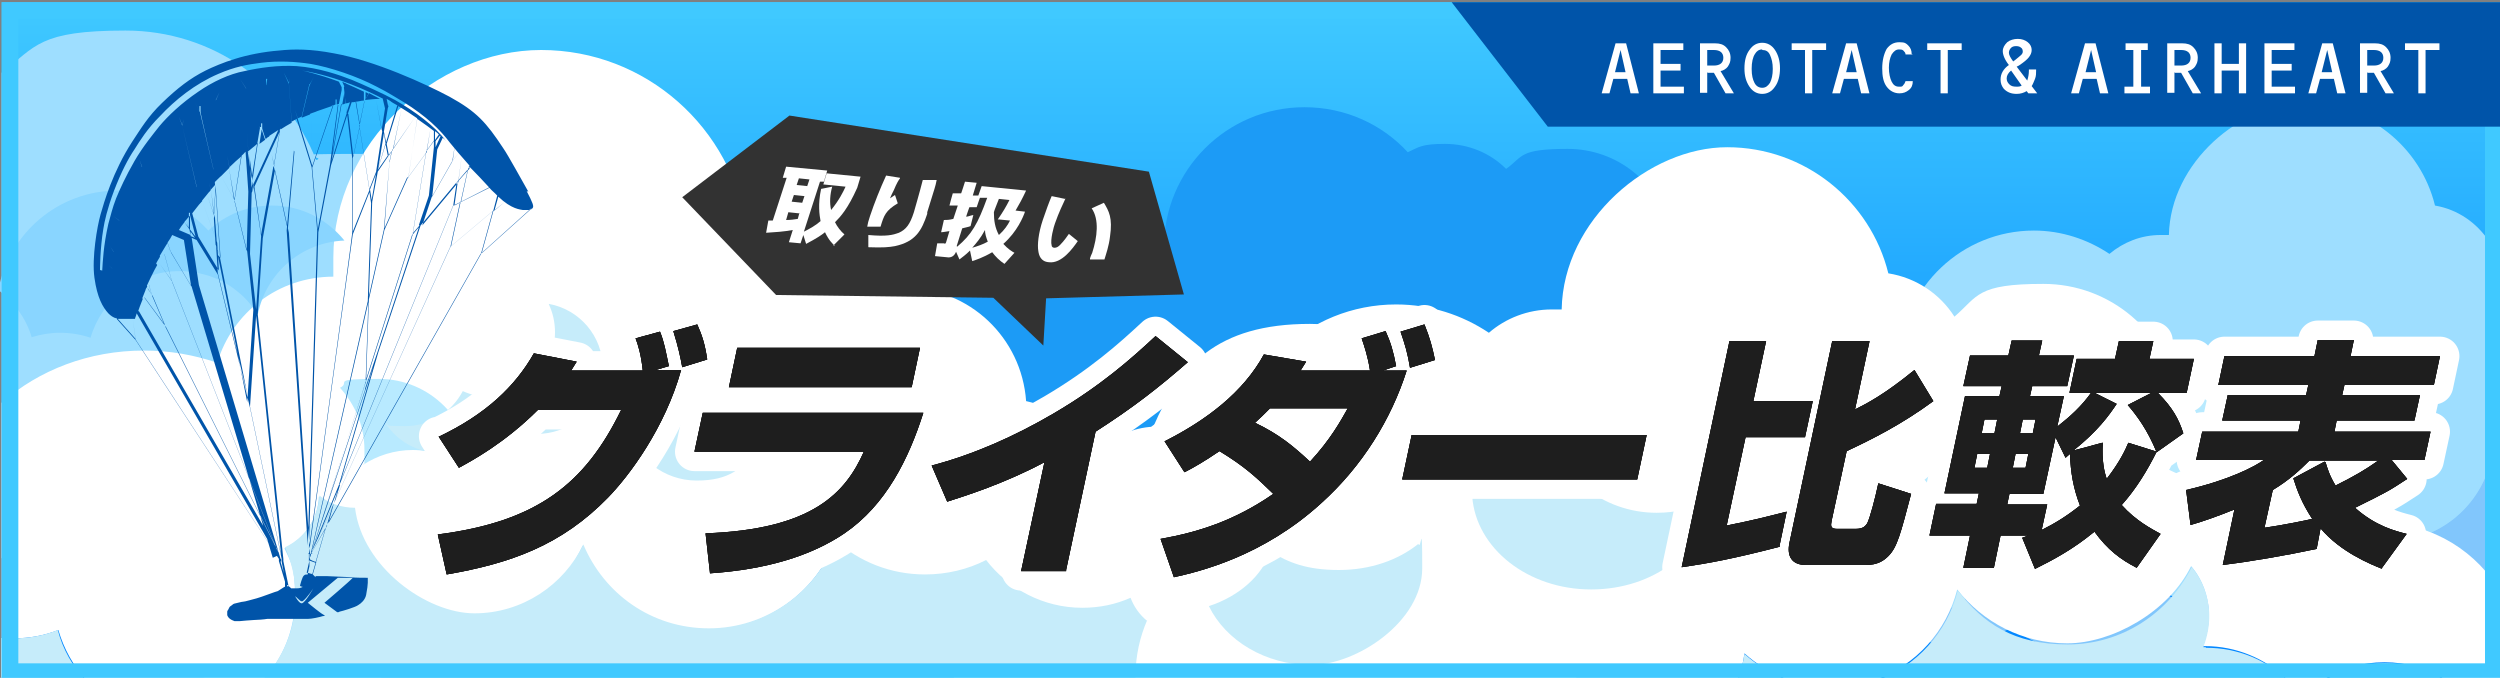 <?xml version="1.0" encoding="UTF-8"?>
<svg xmlns="http://www.w3.org/2000/svg" version="1.1" xmlns:xlink="http://www.w3.org/1999/xlink" viewBox="0 0 450 122">
  <rect x="0" y="0" width="450" height="122" fill="#808080" stroke="none"/>
  <defs>
    <style>
      .cls-1 {
        fill: #81c6fc;
      }

      .cls-2 {
        fill: none;
        stroke: #fff;
        stroke-linecap: round;
        stroke-linejoin: round;
        stroke-width: 7px;
      }

      .cls-3 {
        fill: #40c9ff;
      }

      .cls-4 {
        fill: #1c9bf6;
      }

      .cls-5 {
        fill: #9edeff;
      }

      .cls-6 {
        fill: #fff;
      }

      .cls-7 {
        fill: #1e1e1e;
      }

      .cls-8 {
        fill: #89d5ff;
      }

      .cls-9 {
        fill: url(#_名称未設定グラデーション_381);
      }

      .cls-10 {
        fill: #c6ecfa;
      }

      .cls-11 {
        fill: #0054a9;
      }

      .cls-12 {
        fill: #b8eaff;
      }

      .cls-13 {
        fill: #323232;
      }
    </style>
    <linearGradient id="_名称未設定グラデーション_381" data-name="名称未設定グラデーション 381" x1="225.3" y1="122.4" x2="225.3" y2=".4" gradientUnits="userSpaceOnUse">
      <stop offset="0" stop-color="#0084ff"/>
      <stop offset=".3" stop-color="#0d93ff"/>
      <stop offset=".8" stop-color="#32baff"/>
      <stop offset="1" stop-color="#40c9ff"/>
    </linearGradient>
  </defs>
  <!-- Generator: Adobe Illustrator 28.6.0, SVG Export Plug-In . SVG Version: 1.2.0 Build 709)  -->
  <g>
    <g id="_レイヤー_1" data-name="レイヤー_1">
      <rect class="cls-9" x=".3" y=".4" width="450" height="122"/>
      <path class="cls-5" d="M438.3,37c-2.6-10.6-12.2-18.4-23.6-18.4s-24,10.6-24.3,23.7c-.5,0-1,0-1.5,0-3.5,0-6.7,1.3-9.2,3.4-3.9-2.6-8.6-4.2-13.6-4.2-12.9,0-23.5,10.1-24.3,22.9-4.1.5-7.7,2.8-10,6.1-2-.5-4-.8-6.2-.8-13.4,0-24.3,10.9-24.3,24.3s.4,5.2,1.2,7.5c2.2,1,4.5,1.5,7.1,1.5,4.6,0,8.7-1.8,11.8-4.7,2.8,8.1,10.5,14,19.6,14s14.3-4.1,17.9-10.3c2.4,1.3,5.1,2,8,2,5.7,0,10.8-2.8,13.9-7.1,2.8,7,9.6,11.9,17.6,11.9s17.4-7,18.8-16.2c3.4,3.1,7.9,5,12.8,5,8.9,0,16.3-6.1,18.4-14.3.6.8,1.3,1.5,1.9,2.2v-43.8c-.8.5-1.6,1.1-2.3,1.7-2.2-3.3-5.6-5.7-9.7-6.4Z"/>
      <path class="cls-1" d="M448.3,83.2c-2.1,8.2-9.5,14.3-18.4,14.3s-9.4-1.9-12.8-5c-1.3,9.2-9.2,16.2-18.8,16.2s-14.8-4.9-17.6-11.9c-3.1,4.3-8.2,7.1-13.9,7.1s-5.6-.7-8-2c-3.6,6.1-10.2,10.3-17.9,10.3s-16.8-5.8-19.6-14c-3.1,2.9-7.2,4.7-11.8,4.7s-4.9-.6-7.1-1.5c3.2,9.7,12.3,16.8,23.1,16.8s10-1.6,14-4.4c3.1,1.2,6.6,1.9,10.3,1.9s8.7-1,12.4-2.7c4.3,3.3,10.2,5.3,16.6,5.3s12.8-2.2,17.2-5.7c4.4,3.6,10.5,5.7,17.2,5.7s11-1.6,15.1-4.3c3.7,2.9,8.7,4.6,14.2,4.6s5.3-.4,7.7-1.2v-32c-.7-.7-1.4-1.4-1.9-2.2Z"/>
      <path class="cls-4" d="M265.4,114.2c3.3,1.2,6.9,1.8,10.6,1.8,7.4,0,14.2-2.5,19.6-6.7,3.5,1.8,7.4,2.9,11.6,2.9,13.7,0,24.9-11.1,24.9-24.9s-.6-6.1-1.6-8.9c2.9-4.1,4.6-9,4.6-14.4,0-13.7-11.1-24.9-24.9-24.9s-6.7.7-9.7,2c-2-8.2-9.4-14.3-18.3-14.3s-8,1.4-11.1,3.6c-2.8-2.8-6.7-4.5-11-4.5s-4.7.6-6.7,1.5c-4.6-5-11.2-8.1-18.6-8.1-14,0-25.3,11.3-25.3,25.3s0,.8,0,1.2c-4.6.3-8.7,2.3-11.7,5.3-4.3-3.5-9.8-5.6-15.8-5.6-14,0-25.3,11.3-25.3,25.3s8.8,22.6,20.5,24.8c3.1,10.5,12.8,18.1,24.2,18.1s7.5-.9,10.8-2.4c2.9,4.7,7,8.5,11.8,11.2h31.7c3.7-2.1,7-4.9,9.7-8.2Z"/>
      <path class="cls-5" d="M79.6,112c2.5.8,5.2,1.2,8,1.2,11.4,0,21.2-7.1,25.1-17.2-3.2-7.8-9.3-14-17-17.4,2.7-4.9,4.3-10.6,4.3-16.6,0-19-15.4-34.3-34.3-34.3s-6,.4-8.8,1.1C51.5,15.1,38.2,5.5,22.6,5.5S6.5,8.3.3,13.1v87.4c1.7-2,3.2-4.2,4.4-6.6,3.5,2,7.6,3.2,11.9,3.2s2.2,0,3.3-.2c1.3,11.2,8.2,20.7,17.9,25.6h29.7c4.8-2.4,9-6,12.1-10.4Z"/>
      <path class="cls-6" d="M266.2,92.1c.1-1.1.2-2.1.2-3.2,0-16.9-13.7-30.6-30.6-30.6s-23.5,7.6-28.2,18.5c-3.8.2-7.2,1.8-9.7,4.3-3.1-4.4-7.8-7.7-13.2-8.9-.8-11.4-10.2-20.4-21.8-20.4s-4.6.4-6.7,1.1c-3.7-7-11-11.7-19.4-11.7s-1.6,0-2.4.1c-2.5-18.2-18.1-32.3-37-32.3s-37.4,16.7-37.4,37.4,0,2.3.2,3.4c0,0-.1,0-.2,0-9.9,0-18.2,6.5-20.9,15.5-4.1-1.4-8.5-2.2-13.2-2.2-9.9,0-18.9,3.5-25.6,9.4v42.3c.7,0,1.5.1,2.2.1,2.8,0,5.5-.5,8-1.5,1,3.4,2.7,6.5,5.1,9.1h31.6c3.7-3.9,5.9-9.1,5.9-14.9s-.7-6.2-1.9-8.9c3.6-1.7,6-5.2,6.2-9.3,1.8,1.4,4,2.2,6.4,2.2,1.3,10.7,10.5,19,21.5,19s16.1-5.1,19.6-12.4c3.6,8.9,12.4,15.1,22.6,15.1s19.3-6.5,22.8-15.8c4.3,3.8,9.9,6.1,16.1,6.1s7.7-1,11-2.6c4,5.2,10.2,8.6,17.3,8.6s6-.6,8.7-1.8c.6,1.6,1.7,3,2.9,4.1-1.4,3.1-2.1,6.4-2.1,10s0,.5,0,.7h48.8s0,0,0,0c0,0,0,0,0,0h30.6c.4-1.7.6-3.5.6-5.3,0-11.3-7.4-21-18-24.9Z"/>
      <path class="cls-6" d="M450.3,106.9c-4.3-7.5-12.3-12.7-21.6-12.8-2.9-13.5-14.8-23.7-29.2-23.7s-5.1.3-7.5.9c-2.1-11.5-12.1-20.2-24.2-20.2s-11.7,2.2-16,5.9c-2.6-4.1-6.9-7-11.9-7.8-3.2-13-15-22.7-29-22.7s-29.5,13-29.8,29.2c-.6,0-1.2,0-1.8,0-4.3,0-8.3,1.6-11.3,4.2-4.8-3.2-10.5-5.1-16.7-5.1-15.9,0-28.9,12.4-29.8,28.1-5.1.7-9.5,3.5-12.3,7.5-2.4-.6-5-1-7.6-1-16.5,0-29.9,13.4-29.9,29.9s0,2,.2,3h140.9c.6-1.5,1-3.1,1.2-4.7,2.2,2,4.9,3.6,7.8,4.7h15.9c7.2-2.6,12.7-8.7,14.6-16.2,4.6,5.9,11.7,9.7,19.8,9.7s18.3-5.7,22.3-13.9c0,0,5.5,5.7,2.1,14.4.1,0,.3,0,.4,0,5.7,0,10.9,2.3,14.7,5.9h6.8c3.2-1.9,6.8-3,10.8-3s7.6,1.1,10.8,3h10.2v-15.5Z"/>
      <g>
        <path class="cls-10" d="M397,116.5c-.1,0-.3,0-.4,0,3.3-8.7-2.1-14.4-2.1-14.4-4.1,8.2-12.5,13.9-22.3,13.9s-15.2-3.8-19.8-9.7c-1.9,7.5-7.4,13.6-14.6,16.2h74c-3.8-3.7-9-5.9-14.7-5.9Z"/>
        <path class="cls-10" d="M314,117.7c-.2,1.6-.7,3.2-1.2,4.7h9c-2.9-1.1-5.6-2.7-7.8-4.7Z"/>
        <path class="cls-10" d="M418.5,122.4h21.6c-3.2-1.9-6.8-3-10.8-3s-7.6,1.1-10.8,3Z"/>
      </g>
      <g>
        <path class="cls-10" d="M10.4,113.4c-2.5,1-5.2,1.5-8,1.5s-1.5,0-2.2-.1v7.7h15.3c-2.4-2.5-4.2-5.6-5.1-9.1Z"/>
        <path class="cls-10" d="M206.4,111.7c-1.3-1.1-2.3-2.5-2.9-4.1-2.7,1.2-5.6,1.8-8.7,1.8-7,0-13.3-3.4-17.3-8.6-3.3,1.7-7.1,2.6-11,2.6-6.2,0-11.8-2.3-16.1-6.1-3.5,9.2-12.4,15.8-22.8,15.8s-18.9-6.3-22.6-15.1c-3.5,7.3-11,12.4-19.6,12.4s-20.2-8.3-21.5-19c-2.4,0-4.7-.8-6.4-2.2-.2,4.1-2.7,7.7-6.2,9.3,1.2,2.7,1.9,5.7,1.9,8.9,0,5.8-2.2,11-5.9,14.9h157.1c0-.2,0-.5,0-.7,0-3.6.8-7,2.1-10Z"/>
      </g>
      <path class="cls-8" d="M48.9,37c-4.4,0-8.4,1.7-11.4,4.5-4-4.4-9.8-7.2-16.3-7.2-10.7,0-19.6,7.7-21.5,17.9,2.8,2.1,5,5.1,6,8.5,1.6-.5,3.3-.8,5.1-.8s3.8.3,5.5.9c2-6.9,8.4-12,16-12s.5,0,.7,0c3.7.2,7.2,1.5,9.9,3.8,1.4,1.1,2.5,2.5,3.5,4,1.5-7.4,7.8-13,15.6-13.3-3.1-3.8-7.7-6.3-13-6.3Z"/>
      <path class="cls-12" d="M65.3,83.7c2.6-1.7,5.7-2.7,9-2.7s7.6,1.4,10.5,3.7c0-9.1-7.5-16.5-16.6-16.5s-4.9.6-7,1.6c2.7,3,4.4,6.9,4.4,11.2s0,1.8-.2,2.7Z"/>
      <path class="cls-12" d="M350.4,80.9c-1.3,3.8-4.9,6.9-9.6,8.5,2.6,5.4,8.7,9.2,15.9,9.2s17.2-6.7,17.2-15-.2-2.6-.6-3.8c-3.1,2.5-7.4,4.1-12.3,4.1s-7.8-1.1-10.7-2.9Z"/>
      <g>
        <path class="cls-12" d="M386.1,61.6c.2-.2.4-.3.6-.5-.2,0-.4,0-.6-.2,0,.2,0,.4,0,.7Z"/>
        <path class="cls-12" d="M392.9,61.2c-.9.2-1.8.3-2.8.3s-2.4-.2-3.5-.5c-.2.2-.4.3-.6.5,0,.2,0,.4,0,.6,0,4.1-1.7,7.7-4.4,10.3.6,8,8.6,14.4,18.4,14.4s17.5-6.1,18.4-13.9c-2.4,1.3-5.2,2-8.1,2-8.4,0-15.5-5.9-17.4-13.7Z"/>
        <path class="cls-12" d="M386.1,62.2c0-.2,0-.4,0-.6-2.8,2.7-4.4,6.2-4.4,10s0,.6,0,1c2.7-2.6,4.4-6.3,4.4-10.3Z"/>
      </g>
      <g>
        <path class="cls-10" d="M228.7,99.2c-1.5,4.4-5.6,8.1-11.1,9.9,3,6.2,10.2,10.6,18.4,10.6s20-7.8,20-17.4-.2-3-.7-4.4c-3.6,2.9-8.6,4.7-14.3,4.7s-9.1-1.3-12.4-3.4Z"/>
        <g>
          <path class="cls-12" d="M270.1,76.7c.2-.2.4-.4.6-.6-.2,0-.5-.1-.7-.2,0,.3,0,.5,0,.8Z"/>
          <path class="cls-10" d="M278,76.3c-1,.2-2.1.3-3.2.3s-2.8-.2-4.1-.5c-.2.2-.4.4-.6.6,0,.2,0,.5,0,.7,0,4.7-2,9-5.1,12,.7,9.3,10,16.7,21.4,16.7s20.3-7.1,21.3-16.1c-2.8,1.5-6,2.3-9.5,2.3-9.8,0-18-6.8-20.2-16Z"/>
          <path class="cls-10" d="M270.1,77.4c0-.2,0-.5,0-.7-3.2,3.1-5.2,7.2-5.2,11.6s0,.7,0,1.1c3.2-3,5.1-7.3,5.1-12Z"/>
        </g>
      </g>
      <g>
        <path class="cls-10" d="M98.8,54.8c.7,1.5,1.1,3.2,1.1,5s-.4,3.4-1.1,4.9c-1.5,3.2-4.4,5.7-8,6.5-.9.2-1.8.3-2.7.3s-1.4,0-2-.2c-1-.2-1.9-.5-2.8-.9-2,3.8-5.9,6.3-10.4,6.3s-2.4-.2-3.5-.5c2.1,3.2,5.7,5.3,9.8,5.3s8.2-2.4,10.2-6c2,1.6,4.6,2.6,7.3,2.6,5.3,0,9.8-3.5,11.3-8.4.3-1.1.5-2.2.5-3.4,0-5.8-4.2-10.6-9.7-11.6Z"/>
        <path class="cls-10" d="M150.3,77.5c-5.1,0-9.5-3.2-11.2-7.8-.3.5-.6,1-.9,1.4-1.5,2.1-3.7,3.6-6.2,4.5-1.3.4-2.7.7-4.2.7-3.6,0-6.8-1.5-9.2-3.8-1.1,2.2-3.1,3.9-5.6,4.6,1.5,5.4,6.5,9.4,12.4,9.4s8.3-2.2,10.7-5.6c2.2,1.6,4.8,2.6,7.7,2.6,5,0,9.4-2.9,11.5-7.1-1.6.7-3.3,1.2-5.1,1.2Z"/>
      </g>
      <g>
        <path class="cls-11" d="M66.3,16.8c-.2,0-.3-.2-.5-.2v1.5c-.1,0,.5-1.2.5-1.2Z"/>
        <path class="cls-11" d="M61.6,14.7l.4.9.3-.6c-.2,0-.5-.2-.7-.3Z"/>
        <path class="cls-11" d="M34.1,38.5v.3s0,0,0,0v-.3Z"/>
        <path class="cls-11" d="M66.4,16.8l-.7,1.2c.9-.1,1.8-.2,2.7-.2-.7-.4-1.4-.7-2.1-1.1Z"/>
        <path class="cls-11" d="M95.1,34.5c-1.2-2.1-3.6-6.5-4.5-7.8-3.1-4.7-4.8-6.6-9.7-9.3-4.3-2.3-13.5-6.5-20.8-7.8-4.2-.8-7.2-.8-9.9-.5-2.7.2-5.7.8-7.9,1.5-2,.6-4.1,1.5-5.3,2.1-2.8,1.4-5.1,3.2-7.8,5.8-2.6,2.5-3.8,4.6-5.4,7-3.5,5.4-5.1,11-5.7,13.1-.6,2.1-1.6,7.8-1.1,11.4.5,3.6,1.5,5.3,2.5,6.4.4.4.9.8,1.5.9l-.7-.8s0,0,0,0c0,0,0,0,0,0l.8.9c0,0,.1,0,.2,0,.9,0,1.9,0,2.5,0v-1.1c-.1,0-.1,0,0,0,0,0,0,0,0,0v1.1c.3,0,.4,0,.5,0,0-.2.2-.5.3-1l25.1,43.4-25.3-38.7-.5-3.7s0,0,0,0l.5,3.6-3.2-3.6c0,0-.1,0-.2,0l3.4,3.8,25.8,39.4s0,0,0,0c0,0,0,0,0,0h0s0,0,0,0c0,0,0,0,0,.1,0,0,0,.2,0,.2,0,0,0,0,0,.1h0s1.1,3.7,1.1,3.7v.4c0,0,0,0,0,0,0,0,0,0,0,.1,0,0,0,.2,0,.3,0,0,0,0,0,.1,0,0,0,0,0,0-.1,0-1.1.7-1.3.8-.2,0-3,1.1-3.8,1.3s-2.1.6-2.4.6c-.3,0-1.3.3-1.4.3-.1,0-.4.1-.5.2,0,0-.2.2-.4.3s-.3.4-.4.6c-.2.3-.2.3-.2.4s0,.5,0,.6.2.5.5.7c.1.1.5.3.8.4.3,0,.5,0,1,0,.1,0,2-.2,2.5-.2.4,0,1.9-.1,2.4-.2.5,0,3.7,0,4.3,0,.6,0,2.3,0,3,0s2.1-.3,2.7-.5c.1,0,.2,0,.4-.1-.4-.2-1-.6-1.6-1.1-.5-.4-1.1-.9-1.5-1.2l5.4-4.5h2.7c-.4.5-5.1,4.5-5.1,4.5l2.3,1.7c.2,0,.3,0,.4-.1.5-.1,2.9-.8,3.4-1.2.5-.3,1.2-.9,1.4-1.8.2-1,.3-1.9.3-2.2,0-.2,0-.4,0-.6,0-.1,0-.3,0-.3,0,0,0,0-.1,0-.2,0-2.6,0-2.8-.1-.3,0-4.3-.2-4.5-.2-.2,0-1.4,0-1.6,0s-.4,0-.4,0c0,0,0,.2,0,.2-.2-.2-.4-.4-.5-.5l.6-2.1s0,0,0,0v-.2s0,0,0,0l1.9-6.6,27.7-48.8,9-8.1s0,0,0,0c.2,0,.3,0,.4-.2.2-.3,0-.9-1.1-3ZM89.5,35.2s0,0,0,0l-.7,2.7-7.6,6.4,1.7-7.9,5.2-2.6c.3.4.7.7,1,1,.1.1.3.3.4.4ZM55.8,99.7s0,.1,0,.2c0,0,0,.2,0,.2,0,0,0,0,0,.2h0s-.2.8-.2.8v-.7s0,0,0,0c0,0,0-.1,0-.1,0,0,0-.4,0-.4h0s0,0,0,0c0-.1,0-.2,0-.2,0,0,0,0,0,0,.2-1.5,6.1-44.3,7.9-57.5l3-7.6.3,2-.6,17.6-10.3,45.6s0,0,0,0c0,0,0,0,0,0h0s0,0,0,0ZM53,27.3s0,0,0,0l-1.2,14.1-2.5-11.4,1.1-6.5h0c0-.1,0,0-.1,0,0,0,0,0,0,0l.2-.4s0,0,0,0c0,0,0,0,0,0v.2c.6-.4,1.3-.8,2-1.2-.2-3.2-.5-6.8-.5-7l-.9-2s0,0,0,0c0,0,0,0,0,0l.9,1.8.2-.9s0,0,0,0c0,0,0,0,0,0l-.2,1c0,.2.3,3.7.5,6.9.3-.2.6-.3.9-.5l2.7,8.7,1,11.4-1.7,56.7-3.8-56.7s0,0,0,0l1.3-14.4s0,0,0,0ZM49.2,30l-2.2,12.2-1.2-8.6,4.5-9.8-1,5.9-.4-1.9s0,0,0,0c0,0,0,0,0,0l.5,2.1ZM50.6,100.4s0,0,0,0c0,0,0,0,0,0,0,0,0,0,0,0,0,0,0,0,0,0,0,0,0,0,0,0,0,0,0,0,0,0h-.2s0,0,0,0ZM39.6,46.4l4.9,24.5-5.3-21.8-.3-4.8.8,2.1ZM38.8,43.9l-.3-4.5.3-5.2.8,11.9-.8-2.1ZM39.7,46.4l-.9-13.1s0,0,0,.1l-.3,5.3-.5-4.4s0,0,0,0l.6,4.7-1.3-3.9s0,0,0,0l1.4,4.1.3,4.2-2.6-7.2s0,0,0,0l2.7,7.5.3,5-3.7-6.1-1.1-4.2c.2-.3.5-.6.7-.9.3-.4.7-.9,1.1-1.3l-.8-2.2-5-8.8-1.2-1.4s0,0,0,0c0,0,0,0,0,0l1.1,1.3v-.8s0,0,0,0,0,0,0,0v.9l4.9,8.5-2.6-11.1-.6-1.6s0,0,0,0c0,0,0,0,0,0l.6,1.5.3-1s0,0,0,0c0,0,0,0,0,0l-.3,1.1,2.7,11.4.8,2.2c.3-.4.6-.7.9-1.1l-.2-.7s0,0,0,0c0,0,0,0,0,0l.2.7c.2-.3.5-.6.7-.8l-.2-1.4s0,0,0,0c0,0,0,0,0,0l.2,1.3c.3-.3.5-.6.8-.9h0c0,0-.1-2-.1-2l-2.6-11.1-.9-1.7s0,0,0,0c0,0,0,0,0,0l.8,1.5v-.9c.1,0,.1,0,.2,0,0,0,0,0,0,0v1c-.1,0,2.4,10.7,2.4,10.7l.4-12.5-.3-2s0,0,0,0c0,0,0,0,0,0l.2,1.8.7-1.5s0,0,0,0c0,0,0,0,0,0l-.7,1.6-.4,12.9v1.9c.6-.5,1-1,1.5-1.4l-1.3-2.4s0,0,0,0c0,0,0,0,0,0l1.3,2.4c.3-.3.7-.7,1-1,.1-.1.3-.3.4-.4l-.4-2.2s0,0,0,0c0,0,0,0,0,0l.4,2.1c.8-.8,1.5-1.4,2.2-2l.2-1.1s0,0,0,0c0,0,0,0,0,0l-.2,1c.3-.2.5-.5.7-.7l.5,7.2s0,0,0,0l-.3,10.7-2.2-9,1.3-8.2s0,0-.1.1l-1.2,7.8-1-5.8s0,0,0,0l.9,5.7-2.4-4.3s0,0,0,0l2.5,4.5,2.3,9.3,1.1,10.5-1.1,16.6-5.3-26.5ZM34.2,41.4v-2.5c0,0-.1,0-.2.1v2.1s-.5-1.5-.5-1.5c0,0,0,0,0,0l.5,1.4-.8-1s0,0,0,0l.9,1.3.2,1-2.1-.9c.3-.5.6-.9,1-1.4l-.5-.7s0,0,0,0c0,0,0,0,0,0l.5.7c0-.1.2-.3.3-.4l-1.8-5.3s0,0,0,0c0,0,0,0,0,0l1.8,5.3c.2-.2.3-.4.5-.6v-6.2c-.1,0-.1,0,0,0h0s0,0,0,0v5.5c.1,0,.2,0,.2,0v.4c0,0,0,0,0,0l1,3.9-1-1.3ZM35.1,42.8l-.8-.3v-.9c-.1,0,.8,1.2.8,1.2ZM47,22.9v-.7c.1,0,.1,0,.2,0,0,0,0,0,0,0v.8c-.1,0,.6,2,.6,2,.1,0,.3-.2.4-.3.1,0,.2-.1.3-.2l-.5-9-.9-2.1s0,0,0,0c0,0,0,0,0,0l.8,2v-1.2c.1,0,.2,0,.2,0,0,0,0,0,0,0l-.2,1.4.5,8.9c.6-.4,1.1-.7,1.7-1.1h0s-4.6,10-4.6,10v-.9c-.1,0,.9-6.7.9-6.7,0,0,0,0-.1,0l-1,6.3-.7-4.8s0,0,0,0c.6-.5,1.2-1,1.7-1.4l.5-2.9-2.4-6.9-1.2-1.9s0,0,0,0c0,0,0,0,0,0l1.1,1.7v-1.2s0,0,0,0,0,0,0,0v1.3l2.4,6.8ZM45.6,32.9v.8c.1,0-.2.8-.2.8l.2-1.5ZM45.3,34.2l-.4-6.1.6,4.5-.3,1.6ZM44.7,27.5l-.2-3.4s0,0,0,0c0,0,0,0,0,0l.2,3.3s0,0,0,0c0,0,0,0-.1.1ZM45,73.2l1.1-16.4,4.5,43.1-5.6-26.7s0,0,0,0ZM46.1,55.7l-1.1-10,.3-11,.4-.9,1.3,8.7-.9,13.2ZM55.7,13.1s0,0,0,0c0,0,0,0,0,0v2.1c.1,0,.8-1.4.8-1.4,0,0,0,0,0,0,0,0,0,0,0,0l-.8,1.6-1.4,5.8c.5-.2,1-.4,1.5-.6v-1.9s0,0,0,0h0s0,0,0,0v1.8c.4-.2.9-.3,1.3-.5.9-.3,1.7-.6,2.6-.9l.7-2.1s0,0,0,0c0,0,0,0,0,0l-.7,2c.2,0,.5-.1.7-.2v-.9c.1,0,.1,0,.2,0,0,0,0,0,0,0v.9c0,0,.2,0,.4-.1l.5-2.5v-.5c0,0-.5-1-.5-1,0,0,0,0,0,0-3.7-1.4-6.6-2-6.6-2,6.5,1.1,12.1,3.8,14.6,5.1,0,0,0,0-.1,0l.4,1.7-.6,3.9-1-5.4s0,0,0,0l1.1,5.7-1.1,7.2-1.2,3.1-1.8-11.3.9-4.4v-.2s0,0,0,0h0c0,.1-.9,4.3-.9,4.3l-.7-4.1c.5,0,1-.2,1.5-.2v-1.6c-1-.5-2.2-1-3.3-1.5l-.3.7.3,2.9c.3,0,.6-.1.8-.2,0,0,0,0,0,0l-.6,1.8-.2-1.7s0,0,0,0l.2,1.9-2.7,8.5,1.8-10.2s0,0-.1,0l-1.6,9.1,1.1-8.9s0,0-.1,0l-1.4,10.7-2.2,11.7-1-11.1,3.8-11.2s0,0-.1,0l-3.7,10.9-.2-9.5s0,0,0,0l.2,9.4-2.6-8.4s0,0,0,0l-.5-1.6s0,0,0,0c0,0,0,0,0,0l.5,1.5c.2-.1.5-.2.7-.3l1.4-5.9v-2.3ZM79.3,24.5s0,0,0,0l-.9,2v-1.1s.8-1,.8-1c0,0,.1.1.2.2ZM79,24.2l-.7,1v-1.6c.3.2.6.5.8.7,0,0,0,0,0,0ZM81.6,36.9l-20.2,49.5,6.7-23,7.6-22.8,6.5-7.8-.6,4.1ZM82.3,32.7l1.9-2.2-1.3,5.9-1.1.6.6-4.3ZM67,36.3l1-5.4,1.9-2.8.2,1.1-1,12.1-2.7,12,.6-17.1ZM66.9,36l-.3-1.9,1.1-2.8-.8,4.7ZM69.4,26l.4,2-1.8,2.6,1.4-4.6ZM68.1,30.2l1-6.2.3,1.8-1.3,4.4ZM69.9,28l.6-.8-.4,1.9-.2-1ZM69.2,41.4l4.2-9.4,3.3-4.5-2.4,14.7-8.4,26.4.5-14.7,2.8-12.5ZM74.3,42.2l1.1-1.3-7.5,22.6s0,0,0,0h0s-2.2,6.5-2.2,6.5v-1.1s8.5-26.7,8.5-26.7ZM75.5,40.6l-1.2,1.4,2.4-14.7,1.4-1.9v1.1s0,0,0,0l-.9,8.7-1.8,5.3ZM78.1,23.5v1.8s-1.3,1.8-1.3,1.8l.7-4s0,0,0,0l-.7,4.3-3.3,4.5,1.6-10.5s0,0,0,0c1.3.9,2.4,1.7,3.3,2.4,0,0,0,0,0,0ZM73.3,31.9l-4.1,9.2.9-11.8.5-2.3,4.1-5.9s0,0,0,0l-3.9,5.7,1.5-7.3s0,0,0,0l-1.6,7.5-.7,1-.4-2.1,2.1-6.8c1.2.7,2.4,1.5,3.4,2.2l-1.6,10.7ZM71.5,19l-2,6.6-.4-1.9.7-4.2.4-1.3s0,0,0,0l-.3,1.1-.3-1.5c.3.2.6.3.8.5.4.3.9.5,1.3.8,0,0,0,0,0,0ZM62.6,20.5l.7-2.1c.3,0,.5,0,.8-.1,0,0,0,0,0,0l.7,4.3-1.2,5.6-.9-7.7ZM63.4,28.5v13.4c0,.6-6.9,50.9-7.8,56.9l1.7-57,2.3-12.1,2.9-9,.9,7.8ZM63.5,28.5l1.2-5.6,1.8,11.3-3,7.5v-13.1ZM55.7,99.6s0,0,0,.1h-.2c0,0,0-.1,0-.1,0,0,.1,0,.2,0ZM56,99.6c0,0,.1,0,.2,0,0,0,0,0,0,.1h-.2c0-.1,0-.2,0-.2ZM56.1,99.3l10.2-44.9-.5,14.5-9.7,30.4ZM65.7,69.2v1s-7.2,21.7-7.2,21.7l7.2-22.8ZM67.2,65.9l-6.2,21.4-4.6,11.2,10.8-32.6ZM60.8,88.2l-.7,2.4-2.8,6.1,3.5-8.5ZM61.1,87.3l20.5-50.3s0,0,0,0l1.2-.6-1.7,7.9-20.7,45.6.8-2.6ZM88.1,33.7l-5.1,2.6,1.3-6,.3-.3s0,0,0,0l-.2.2v-.3c1.3,1.3,2.6,2.7,3.8,4ZM18,48.6s0-3.9.6-7.4c.2-1.3.7-3.6,1.9-6.8,1.3-3.4,2.6-5.9,3.7-7.5,1-1.6,2.3-3.7,4.6-6,2.7-2.9,6.3-5.8,10.5-7.6,3-1.3,5.3-1.7,7.7-2,3.2-.4,6.2-.2,8.9.2,3.5.6,8.3,2.2,11.9,4.1,2.2,1.1,3.5,2,4.9,2.8,4,2.5,6.5,4.9,8.3,7.3.7.9,2,2.4,3.5,4.1v.6c-.1,0-2,2.2-2,2.2l.6-4.4s0,0,0,0l-.6,4.6-6.5,7.8,1.7-5.1,3.7-6.5,1.2-1.5s0,0,0,0l-1.1,1.4.3-2.2s0,0,0-.1l-.4,2.5-3.6,6.3.9-8.5,1-2.1c.3.3.6.5.6.6-2.1-2.8-5.7-5.4-9.2-7.4-2-1.1-6-2.9-7.7-3.6-2.3-.9-6-2.2-10-2.5-3.4-.2-6.7.3-9.4.9-2.7.5-5.7,1.9-8.3,3.7-3.1,2.1-5.5,4.4-7,6.2-1.1,1.4-3,3.7-4.5,6.3-1.6,2.8-2.6,5-3.3,6.7-.7,1.8-1,3.2-1.4,4.6-.9,4-1,6.8-1.1,8.4ZM50.2,99.9l-19.2-49.1-1.4-5.1s0,0,0,.1l1.3,4.7-2.2-3.1s0,0,0,0l2.3,3.3,18.8,48.1-20-39.9-2.4-5.6-.6-2.1s0,0,0,.1l.5,1.7-.7-1.1s0,0,0,.1l.9,1.3,2.2,5.2-3.7-5s0,0,0,.1l3.9,5.3,20.4,40.8-25.3-43.7s0,0,0,.1c0,0,0,0,0,0l-4.7-7.7-.7-.6s0,0,0,0c0,0,0,0,0,0l.6.5-.7-1.3s0,0,0,0c0,0,0,0,0,0l.8,1.5,4.5,7.3-4.2-10.2-.8-1.3s0,0,0,0c0,0,0,0,0,0l.7,1.1-.5-2.2s0,0,0,0c0,0,0,0,0,0l.5,2.4,4.3,10.6c.2-.6.5-1.4.9-2.4l-.6-.8s0,0,0,0c0,0,0,0,0,0l.5.7c.2-.5.4-1,.6-1.5l-1.9-2.8s0,0,0,0c0,0,0,0,0,0l1.9,2.8c0-.2.2-.4.3-.6l-1.6-5.4s0,0,0,0c0,0,0,0,0,0l1.5,5.3c.4-.9.9-1.9,1.4-2.9.2-.3.3-.6.5-.9l-2.5-3.5-4.2-4.4-1.2-.9s0,0,0,0c0,0,0,0,0,0l1.1.8-.2-.6s0,0,0,0c0,0,0,0,0,0l.2.7,4,4.2-3.1-7.4-.8-1.1s0,0,0,0c0,0,0,0,0,0l.7,1v-.9s0,0,0,0,0,0,0,0v1l3.2,7.7,2.4,3.5c.3-.6.6-1.1.9-1.6l-1.4-5.3-3.3-7.7-.9-1.4s0,0,0,0c0,0,0,0,0,0l.8,1.3v-.9s0,0,0,0,0,0,0,0v1.1l3.2,7.4-1.6-10.5-.5-1.5s0,0,0,0c0,0,0,0,0,0l.5,1.4.4-1s0,0,0,0c0,0,0,0,0,0l-.5,1.1,1.7,10.9,1.4,5.2c.4-.7.8-1.3,1.2-2l-1.8-1.9s0,0,0,0c0,0,0,0,0,0l1.8,1.9c.1-.2.3-.4.4-.7l-1.9-5.5s0,0,0,0c0,0,0,0,0,0l1.9,5.5c.3-.4.6-.9.8-1.3l2.1.9,1.3,8.3-3.6-6-.7-2s0,0,0,.1l.6,1.7-1-1.1s0,0,0,0l1.1,1.2,3.7,6.2,14.6,48.8h0ZM50.3,100.6s0,0,0,0c0,0,0,0,0,0,0,0,0,0,0,0,0,0,0,0,0,0,0,0,0,0,0,0,0,0,0,0,0,0,0,0,0,0,0,0,0,0,0,0,0,0h-.2ZM50.6,101s0,0,0,0c0,0,0-.3,0-.3h0s0,0,0,0c0-.1,0-.1-.1-.1,0,0,0,0,0,0l-14.7-49.3-1.3-8.5.9.4,3.8,6.2,5.8,24,5.7,27.2s0,0,0,.1c0,0,0,0,0,0h0s0,0,0,0c0,0,0,0,0,.1,0,0,0,.2,0,.2,0,0,0,0,0,.1h0s.4,2.1.4,2.1l-.6-2.1ZM51.7,105.6s0,0,0,0c0,0,0,0,0-.1,0,0,0-.2,0-.2,0,0,.1,0,.2,0,0,0,0,0,.1.2,0,0-.1,0-.2,0ZM52.1,105.6s0,0-.1,0c0,0,0-.2,0-.2,0-.1,0-.1-.1-.1,0,0,0,0,0,0l-.9-4.3s0,0,0,0c0,0,0-.3,0-.3h0s0,0,0,0c0-.1,0-.1,0-.1,0,0,0,0,0,0l-4.6-44,.9-13.7,2.2-12.3,2.5,11.3,3.8,57.8c0,0-.1,0-.1.1,0,0,0,0,0,0h0s0,0,0,0c0,0,0,.1,0,.2,0,0,0,.2,0,.2,0,0,0,0,0,.2h0s0,1.5,0,1.5l-.3,1.3v.2c-.3,0-.5,0-.7.2-.3.2-.7,1.8-.7,1.8,0,.1.2.2.4.2,0,0,0,0,0,0,.1,0,0,.1,0,.1-.2.1-.5.2-.9.2-.3,0-.6,0-1.1,0ZM54.3,108.6c-.5,0-1.2-1.3-1.2-1.3,0,0,.5.4.8.7.2.2.4.3.6.2.8-.6,1.9-2.3,1.9-2.3h0s-1.5,2.7-2.1,2.7ZM56.3,103.4c0,0-.1,0-.2-.1-.2,0-.5-.2-.9-.2h0c0-.1.5-2.2.5-2.2.2.1.9.3,1.1.4l-.6,2.1ZM57,101.2c-.7-.2-1-.4-1.2-.5v-.5c.1,0,.1,0,.1,0,0,0,0-.1,0-.1,0,0,.1-.4.1-.4h0s0,0,0,0c0,0,0-.1,0-.1,0,0,0,0,0,0l2.6-4.6-1.8,6.2ZM58.9,94.6l-2.7,4.7v-.3c.1,0,3.6-7.7,3.6-7.7l-1,3.3ZM86.6,45.7l-27.5,48.5,1-3.6,21-46.2,7.6-6.4-2.1,7.6ZM95.5,37.7l-8.8,7.9,2.1-7.6,2-1.6s0,0,0,0l-1.8,1.5.7-2.5h0c2.4,2.3,4,2.3,4.4,2.4.3,0,1,0,1.6,0,0,0,0,0,0,0Z"/>
        <path class="cls-11" d="M62,16.6l-.4,2.2c.2,0,.4-.1.6-.2l-.2-2Z"/>
        <path class="cls-11" d="M47.7,25.1l-.6-1.8-.4,2.6c.4-.3.7-.5,1.1-.8Z"/>
      </g>
      <path class="cls-3" d="M447.3,3.4v116H3.3V3.4h444M450.3.4H.3v122h450V.4h0Z"/>
      <polygon class="cls-11" points="278.6 22.8 450.3 22.8 450.3 .4 261.3 .4 278.6 22.8"/>
      <g>
        <path class="cls-6" d="M292.9,14.2h-2.5l-.7,2.6h-1.4l2.5-9h1.9l2.3,9h-1.5l-.6-2.6ZM292.6,13l-.9-4-1,4h2Z"/>
        <path class="cls-6" d="M298.9,9v2.5h3.6v1.2h-3.6v2.9h4.2v1.2h-5.5V7.8h5.4v1.2h-4.1Z"/>
        <path class="cls-6" d="M307.3,13v3.7h-1.3V7.8h2.7c.9,0,1.5.2,2,.7s.8,1.1.8,1.9-.2,1.1-.5,1.6c-.3.4-.8.7-1.3.8l2.4,4h-1.5l-2.1-3.7h-1.1ZM307.3,11.8h1.2c1.1,0,1.7-.5,1.7-1.4s-.6-1.4-1.7-1.4h-1.2v2.8Z"/>
        <path class="cls-6" d="M317.2,7.7c.9,0,1.7.4,2.3,1.3s.9,2,.9,3.3-.3,2.5-.9,3.3c-.6.9-1.4,1.3-2.3,1.3s-1.7-.4-2.3-1.3c-.6-.9-.9-1.9-.9-3.3s.3-2.5.9-3.3c.6-.9,1.4-1.3,2.3-1.3ZM317.2,8.9c-.6,0-1,.3-1.3.8-.4.6-.6,1.5-.6,2.7s.2,1.9.5,2.5c.3.6.8.9,1.4.9s1-.3,1.4-.9c.3-.6.5-1.4.5-2.5s-.2-1.8-.5-2.5-.8-.9-1.4-.9Z"/>
        <path class="cls-6" d="M326.2,9v7.8h-1.3v-7.8h-2.4v-1.2h6.2v1.2h-2.5Z"/>
        <path class="cls-6" d="M334.5,14.2h-2.6l-.7,2.6h-1.4l2.5-9h1.9l2.3,9h-1.5l-.6-2.6ZM334.2,13l-.9-4-1,4h2Z"/>
        <path class="cls-6" d="M344.3,9.8h-1.3c0-.3-.2-.5-.4-.7-.2-.2-.5-.2-.8-.2-.5,0-.9.3-1.3.9-.3.6-.5,1.4-.5,2.4s.2,1.9.5,2.5c.3.6.7.9,1.3.9s.6,0,.8-.3c.2-.2.3-.4.4-.7h1.3c0,.7-.2,1.2-.7,1.6-.5.4-1,.6-1.7.6-.9,0-1.7-.4-2.3-1.2-.6-.8-.8-1.9-.8-3.3s.3-2.6.8-3.5c.6-.8,1.3-1.2,2.3-1.2s1.2.2,1.6.6c.4.4.6.9.6,1.5Z"/>
        <path class="cls-6" d="M350.6,9v7.8h-1.3v-7.8h-2.4v-1.2h6.2v1.2h-2.5Z"/>
        <path class="cls-6" d="M363,12l1.9,2.5c.2-.6.3-1.2.3-1.8v-.2s1.3,0,1.3,0v.2c0,.5,0,1-.2,1.5-.2.5-.4,1-.6,1.3l1,1.3h-1.6l-.3-.4c-.5.3-1.1.5-1.8.5-1,0-1.7-.3-2.3-.9-.4-.5-.6-1-.6-1.7,0-1,.5-1.9,1.5-2.6-.8-1-1.1-1.9-1.1-2.5s.3-1.1.8-1.6c.5-.4,1.2-.6,1.9-.6s1.3.2,1.8.6.7.9.7,1.4-.2.9-.5,1.3c-.3.4-.9.9-1.8,1.5,0,0,0,0-.2.1ZM362,12.7c-.5.4-.8.9-.8,1.4s.2.8.5,1.1c.3.3.7.4,1.2.4s.7,0,1-.2l-1.9-2.7ZM362.3,11.1c.1,0,.2-.2.3-.2.6-.5,1-.8,1.2-1,.2-.2.3-.4.3-.6,0-.3-.1-.6-.3-.7-.2-.2-.5-.3-.9-.3s-.7.1-.9.3c-.2.2-.4.5-.4.9s.3.9.8,1.6Z"/>
        <path class="cls-6" d="M377.5,14.2h-2.6l-.7,2.6h-1.4l2.5-9h1.9l2.3,9h-1.5l-.6-2.6ZM377.3,13l-.9-4-1,4h2Z"/>
        <path class="cls-6" d="M385.4,9v6.6h1.6v1.2h-4.6v-1.2h1.6v-6.6h-1.4v-1.2h4v1.2h-1.4Z"/>
        <path class="cls-6" d="M391.4,13v3.7h-1.3V7.8h2.7c.9,0,1.5.2,2,.7.5.5.8,1.1.8,1.9s-.2,1.1-.5,1.6c-.3.4-.8.7-1.3.8l2.4,4h-1.5l-2.1-3.7h-1.1ZM391.4,11.8h1.2c1.1,0,1.7-.5,1.7-1.4s-.6-1.4-1.7-1.4h-1.2v2.8Z"/>
        <path class="cls-6" d="M403,12.7h-3.1v4.1h-1.3V7.8h1.3v3.7h3.1v-3.7h1.3v9h-1.3v-4.1Z"/>
        <path class="cls-6" d="M408.9,9v2.5h3.6v1.2h-3.6v2.9h4.2v1.2h-5.5V7.8h5.4v1.2h-4.1Z"/>
        <path class="cls-6" d="M420.1,14.2h-2.5l-.7,2.6h-1.4l2.5-9h1.9l2.3,9h-1.5l-.6-2.6ZM419.8,13l-.9-4-1,4h2Z"/>
        <path class="cls-6" d="M426.1,13v3.7h-1.3V7.8h2.7c.9,0,1.5.2,2,.7.5.5.8,1.1.8,1.9s-.2,1.1-.5,1.6c-.3.4-.8.7-1.3.8l2.4,4h-1.5l-2.1-3.7h-1.1ZM426.1,11.8h1.2c1.1,0,1.7-.5,1.7-1.4s-.6-1.4-1.7-1.4h-1.2v2.8Z"/>
        <path class="cls-6" d="M436.6,9v7.8h-1.3v-7.8h-2.4v-1.2h6.2v1.2h-2.5Z"/>
      </g>
      <g>
        <g>
          <path d="M79,78.6c8.4-4,13.7-9,17.1-15l7.7,1.5c-.7,1.1-.8,1.3-1,1.6h12.9c-.3-2.9-.9-4.8-1.3-5.8l4.4-1.2c.8,2,1,3.4,1.6,6.2l-2.4.7h4.6c-2.9,10.4-9.3,19-13.2,23-8.3,8.5-17.4,11.8-29,13.8l-1.6-7.2c17.9-2.3,26.5-9.1,33-22.4h-15c-5.9,5.9-11.8,9.1-14.2,10.4l-3.7-5.7ZM122.8,66.1c-.3-1.7-.7-3.6-1.6-6.5l4.3-1.2c.9,2,1.4,3.6,1.8,6.3l-4.5,1.4Z"/>
          <path d="M166.2,74.3c-2.6,8.2-6.7,16.6-14.2,21.7-5.9,4-13.9,6.5-24.2,7.2l-.8-7.2c19.3-.7,25.2-7.3,28.5-14.7h-30.5l1.5-7h39.6ZM165.6,62.6l-1.5,7.1h-32.9l1.5-7.1h32.9Z"/>
          <path d="M191.9,102.8h-8.1l4.2-19.6c-7.3,3.9-14.4,6.1-17.5,7.1l-2.8-6.5c7.6-2,15-5.3,22-9.4,8.5-5,13.9-9.8,18.3-13.9l5.8,4.7c-5.3,4.6-9.6,8-16.6,12.5l-5.3,24.9Z"/>
          <path d="M209.7,79.4c7.5-3.8,14.1-8.8,17.8-15.6l7.6,1.3c0,0-.7,1.1-1,1.6h12.5c-.4-2.6-1-4.3-1.5-5.8l4.3-1.3c.9,2,1.4,3.6,1.9,6.3l-2.4.8h4.3c-2.8,8.8-8,17.2-15.3,23.8-10.6,9.7-22.1,12.4-26.6,13.4l-2.4-6.9c6.7-1.2,13.2-3.2,20.3-8.1-3.1-3-5.1-4.9-9.7-7.7-2.5,1.7-4.5,2.9-6.3,3.8l-3.6-5.6ZM228.6,73.5c-1,1-1.7,1.7-2.7,2.6,4.4,2.1,7,4.3,9.9,7,3.7-4,5.5-7.3,6.8-9.6h-13.9ZM253.8,66.2c-.4-2.5-.9-4.2-1.7-6.5l4.3-1.3c1,2.5,1.4,4,1.9,6.4l-4.5,1.4Z"/>
          <path d="M296.4,78.3l-1.7,8h-42.3l1.7-8h42.3Z"/>
          <path d="M320.4,98.4c-8.5,2.2-12.9,3-17.7,3.7l8.6-40.7h6.6l-2.3,10.8h10.7l-1.4,6.5h-10.7l-3.4,15.9c5.5-1.1,8.4-1.9,10.8-2.5l-1.3,6.2ZM336.5,61.5l-2.6,12.2c2.2-1.1,5.3-2.7,10.7-7.1l3.4,5.6c-5.7,4.2-11.1,6.9-15.6,9l-2.7,12.5c-.2,1-.2,1.5,1,1.5h3.3c1.5,0,1.8-.6,2.1-1,.5-1,1.4-4.4,2-7.2l5.9,1.9c-1.9,7.2-2.5,9.6-4.1,11.2-.8.8-1.9,1.6-4.1,1.6h-10.7c-2.6,0-3.5-1.6-3-4l7.7-36.3h6.7Z"/>
          <path d="M378.5,79.7c-.2,3.3.3,5.3.7,6.5,2.4-3.1,3.4-5.3,3.9-6.5l5.1,1.6c-1.7,3.4-3.7,6.7-6.3,9.6,2.6,2.9,5.4,4.3,7,5.2l-4.3,6.1c-2.9-1.5-5.2-3.2-7.6-6.5-3.9,3.2-7.3,5-10.7,6.7l-2.3-5.6c.6-.2.8-.3,1-.4h-4.9l-1.2,5.8h-5.5l1.2-5.8h-7.3l1.2-5.7h7.3l.4-1.9h-6.2l3.7-17.5h6.2l.4-1.8h-6.9l1.2-5.5h6.9l.6-2.7h5.5l-.6,2.7h6.3l-1.2,5.5h-6.3l-.4,1.8h6.1l-1.2,5.5c2.4-1.9,4.3-3.6,6.1-6.1h-3.9l1.3-6.1h6.9l.7-3.2h6.2l-.7,3.2h8l-1.3,6.1h-5.2c2.7,2.7,3.8,4.8,4.6,7.3l-4.8,3.4c-1.7-4.1-3.5-6.5-5.2-8.5l4.3-2.2h-10.3l4,2c-1.4,2.1-3.4,4.9-7.8,8.4l5.2-1.4ZM355.9,81.7l-.5,2.5h2.3l.5-2.5h-2.3ZM357.2,75.5l-.5,2.5h2.3l.5-2.5h-2.3ZM367.5,95.4c2.2-1.1,4.4-2.4,6.9-4.4-1.2-3.1-1.7-6-1.8-9.3-.3.3-.4.3-.8.7l-1.8-3.7-2.2,10.2h-6.1l-.4,1.9h7.2l-1,4.6ZM362.8,81.7l-.5,2.5h2.3l.5-2.5h-2.3ZM364.1,75.5l-.5,2.5h2.3l.5-2.5h-2.3Z"/>
          <path d="M428.8,102.4c-2-.8-7.5-3-11.1-7.3l-.7,3.7c-5.6,1.2-12.1,2.3-16.9,2.9l2.1-10c-3.2,1.3-5.8,2.2-7.9,2.8l-.8-6.3c7.8-1.8,12.3-4.2,14-5.4h-12.2l1.1-5.1h17.3l.4-2h-14.1l1-4.6h14.1l.4-1.8h-16.2l1.1-5.2h16.2l.6-2.9h6.5l-.6,2.9h16.1l-1.1,5.2h-16.1l-.4,1.8h14l-1,4.6h-14l-.4,2h17.3l-1.1,5.1h-5.9l2.8,3.4c-3.2,2.1-3.5,2.3-9.4,5.2,3.7,3.3,7.3,4.2,9.3,4.7l-4.5,6.2ZM418.6,83.2c.3,1,.7,2.4,1.8,4.2,3.4-1.7,5.3-2.8,7.7-4.5h-12.4c-1.6,1.6-3.6,3.5-6.6,5.3l-1.5,6.8c3.5-.5,7.8-1.4,8.6-1.6-1.9-2.9-2.7-5.1-3.4-7.3l5.6-3Z"/>
        </g>
        <g>
          <path class="cls-2" d="M79,78.6c8.4-4,13.7-9,17.1-15l7.7,1.5c-.7,1.1-.8,1.3-1,1.6h12.9c-.3-2.9-.9-4.8-1.3-5.8l4.4-1.2c.8,2,1,3.4,1.6,6.2l-2.4.7h4.6c-2.9,10.4-9.3,19-13.2,23-8.3,8.5-17.4,11.8-29,13.8l-1.6-7.2c17.9-2.3,26.5-9.1,33-22.4h-15c-5.9,5.9-11.8,9.1-14.2,10.4l-3.7-5.7ZM122.8,66.1c-.3-1.7-.7-3.6-1.6-6.5l4.3-1.2c.9,2,1.4,3.6,1.8,6.3l-4.5,1.4Z"/>
          <path class="cls-2" d="M166.2,74.3c-2.6,8.2-6.7,16.6-14.2,21.7-5.9,4-13.9,6.5-24.2,7.2l-.8-7.2c19.3-.7,25.2-7.3,28.5-14.7h-30.5l1.5-7h39.6ZM165.6,62.6l-1.5,7.1h-32.9l1.5-7.1h32.9Z"/>
          <path class="cls-2" d="M191.9,102.8h-8.1l4.2-19.6c-7.3,3.9-14.4,6.1-17.5,7.1l-2.8-6.5c7.6-2,15-5.3,22-9.4,8.5-5,13.9-9.8,18.3-13.9l5.8,4.7c-5.3,4.6-9.6,8-16.6,12.5l-5.3,24.9Z"/>
          <path class="cls-2" d="M209.7,79.4c7.5-3.8,14.1-8.8,17.8-15.6l7.6,1.3c0,0-.7,1.1-1,1.6h12.5c-.4-2.6-1-4.3-1.5-5.8l4.3-1.3c.9,2,1.4,3.6,1.9,6.3l-2.4.8h4.3c-2.8,8.8-8,17.2-15.3,23.8-10.6,9.7-22.1,12.4-26.6,13.4l-2.4-6.9c6.7-1.2,13.2-3.2,20.3-8.1-3.1-3-5.1-4.9-9.7-7.7-2.5,1.7-4.5,2.9-6.3,3.8l-3.6-5.6ZM228.6,73.5c-1,1-1.7,1.7-2.7,2.6,4.4,2.1,7,4.3,9.9,7,3.7-4,5.5-7.3,6.8-9.6h-13.9ZM253.8,66.2c-.4-2.5-.9-4.2-1.7-6.5l4.3-1.3c1,2.5,1.4,4,1.9,6.4l-4.5,1.4Z"/>
          <path class="cls-2" d="M296.4,78.3l-1.7,8h-42.3l1.7-8h42.3Z"/>
          <path class="cls-2" d="M320.4,98.4c-8.5,2.2-12.9,3-17.7,3.7l8.6-40.7h6.6l-2.3,10.8h10.7l-1.4,6.5h-10.7l-3.4,15.9c5.5-1.1,8.4-1.9,10.8-2.5l-1.3,6.2ZM336.5,61.5l-2.6,12.2c2.2-1.1,5.3-2.7,10.7-7.1l3.4,5.6c-5.7,4.2-11.1,6.9-15.6,9l-2.7,12.5c-.2,1-.2,1.5,1,1.5h3.3c1.5,0,1.8-.6,2.1-1,.5-1,1.4-4.4,2-7.2l5.9,1.9c-1.9,7.2-2.5,9.6-4.1,11.2-.8.8-1.9,1.6-4.1,1.6h-10.7c-2.6,0-3.5-1.6-3-4l7.7-36.3h6.7Z"/>
          <path class="cls-2" d="M378.5,79.7c-.2,3.3.3,5.3.7,6.5,2.4-3.1,3.4-5.3,3.9-6.5l5.1,1.6c-1.7,3.4-3.7,6.7-6.3,9.6,2.6,2.9,5.4,4.3,7,5.2l-4.3,6.1c-2.9-1.5-5.2-3.2-7.6-6.5-3.9,3.2-7.3,5-10.7,6.7l-2.3-5.6c.6-.2.8-.3,1-.4h-4.9l-1.2,5.8h-5.5l1.2-5.8h-7.3l1.2-5.7h7.3l.4-1.9h-6.2l3.7-17.5h6.2l.4-1.8h-6.9l1.2-5.5h6.9l.6-2.7h5.5l-.6,2.7h6.3l-1.2,5.5h-6.3l-.4,1.8h6.1l-1.2,5.5c2.4-1.9,4.3-3.6,6.1-6.1h-3.9l1.3-6.1h6.9l.7-3.2h6.2l-.7,3.2h8l-1.3,6.1h-5.2c2.7,2.7,3.8,4.8,4.6,7.3l-4.8,3.4c-1.7-4.1-3.5-6.5-5.2-8.5l4.3-2.2h-10.3l4,2c-1.4,2.1-3.4,4.9-7.8,8.4l5.2-1.4ZM355.9,81.7l-.5,2.5h2.3l.5-2.5h-2.3ZM357.2,75.5l-.5,2.5h2.3l.5-2.5h-2.3ZM367.5,95.4c2.2-1.1,4.4-2.4,6.9-4.4-1.2-3.1-1.7-6-1.8-9.3-.3.3-.4.3-.8.7l-1.8-3.7-2.2,10.2h-6.1l-.4,1.9h7.2l-1,4.6ZM362.8,81.7l-.5,2.5h2.3l.5-2.5h-2.3ZM364.1,75.5l-.5,2.5h2.3l.5-2.5h-2.3Z"/>
          <path class="cls-2" d="M428.8,102.4c-2-.8-7.5-3-11.1-7.3l-.7,3.7c-5.6,1.2-12.1,2.3-16.9,2.9l2.1-10c-3.2,1.3-5.8,2.2-7.9,2.8l-.8-6.3c7.8-1.8,12.3-4.2,14-5.4h-12.2l1.1-5.1h17.3l.4-2h-14.1l1-4.6h14.1l.4-1.8h-16.2l1.1-5.2h16.2l.6-2.9h6.5l-.6,2.9h16.1l-1.1,5.2h-16.1l-.4,1.8h14l-1,4.6h-14l-.4,2h17.3l-1.1,5.1h-5.9l2.8,3.4c-3.2,2.1-3.5,2.3-9.4,5.2,3.7,3.3,7.3,4.2,9.3,4.7l-4.5,6.2ZM418.6,83.2c.3,1,.7,2.4,1.8,4.2,3.4-1.7,5.3-2.8,7.7-4.5h-12.4c-1.6,1.6-3.6,3.5-6.6,5.3l-1.5,6.8c3.5-.5,7.8-1.4,8.6-1.6-1.9-2.9-2.7-5.1-3.4-7.3l5.6-3Z"/>
        </g>
        <g>
          <path class="cls-7" d="M79,78.6c8.4-4,13.7-9,17.1-15l7.7,1.5c-.7,1.1-.8,1.3-1,1.6h12.9c-.3-2.9-.9-4.8-1.3-5.8l4.4-1.2c.8,2,1,3.4,1.6,6.2l-2.4.7h4.6c-2.9,10.4-9.3,19-13.2,23-8.3,8.5-17.4,11.8-29,13.8l-1.6-7.2c17.9-2.3,26.5-9.1,33-22.4h-15c-5.9,5.9-11.8,9.1-14.2,10.4l-3.7-5.7ZM122.8,66.1c-.3-1.7-.7-3.6-1.6-6.5l4.3-1.2c.9,2,1.4,3.6,1.8,6.3l-4.5,1.4Z"/>
          <path class="cls-7" d="M166.2,74.3c-2.6,8.2-6.7,16.6-14.2,21.7-5.9,4-13.9,6.5-24.2,7.2l-.8-7.2c19.3-.7,25.2-7.3,28.5-14.7h-30.5l1.5-7h39.6ZM165.6,62.6l-1.5,7.1h-32.9l1.5-7.1h32.9Z"/>
          <path class="cls-7" d="M191.9,102.8h-8.1l4.2-19.6c-7.3,3.9-14.4,6.1-17.5,7.1l-2.8-6.5c7.6-2,15-5.3,22-9.4,8.5-5,13.9-9.8,18.3-13.9l5.8,4.7c-5.3,4.6-9.6,8-16.6,12.5l-5.3,24.9Z"/>
          <path class="cls-7" d="M209.7,79.4c7.5-3.8,14.1-8.8,17.8-15.6l7.6,1.3c0,0-.7,1.1-1,1.6h12.5c-.4-2.6-1-4.3-1.5-5.8l4.3-1.3c.9,2,1.4,3.6,1.9,6.3l-2.4.8h4.3c-2.8,8.8-8,17.2-15.3,23.8-10.6,9.7-22.1,12.4-26.6,13.4l-2.4-6.9c6.7-1.2,13.2-3.2,20.3-8.1-3.1-3-5.1-4.9-9.7-7.7-2.5,1.7-4.5,2.9-6.3,3.8l-3.6-5.6ZM228.6,73.5c-1,1-1.7,1.7-2.7,2.6,4.4,2.1,7,4.3,9.9,7,3.7-4,5.5-7.3,6.8-9.6h-13.9ZM253.8,66.2c-.4-2.5-.9-4.2-1.7-6.5l4.3-1.3c1,2.5,1.4,4,1.9,6.4l-4.5,1.4Z"/>
          <path class="cls-7" d="M296.4,78.3l-1.7,8h-42.3l1.7-8h42.3Z"/>
          <path class="cls-7" d="M320.4,98.4c-8.5,2.2-12.9,3-17.7,3.7l8.6-40.7h6.6l-2.3,10.8h10.7l-1.4,6.5h-10.7l-3.4,15.9c5.5-1.1,8.4-1.9,10.8-2.5l-1.3,6.2ZM336.5,61.5l-2.6,12.2c2.2-1.1,5.3-2.7,10.7-7.1l3.4,5.6c-5.7,4.2-11.1,6.9-15.6,9l-2.7,12.5c-.2,1-.2,1.5,1,1.5h3.3c1.5,0,1.8-.6,2.1-1,.5-1,1.4-4.4,2-7.2l5.9,1.9c-1.9,7.2-2.5,9.6-4.1,11.2-.8.8-1.9,1.6-4.1,1.6h-10.7c-2.6,0-3.5-1.6-3-4l7.7-36.3h6.7Z"/>
          <path class="cls-7" d="M378.5,79.7c-.2,3.3.3,5.3.7,6.5,2.4-3.1,3.4-5.3,3.9-6.5l5.1,1.6c-1.7,3.4-3.7,6.7-6.3,9.6,2.6,2.9,5.4,4.3,7,5.2l-4.3,6.1c-2.9-1.5-5.2-3.2-7.6-6.5-3.9,3.2-7.3,5-10.7,6.7l-2.3-5.6c.6-.2.8-.3,1-.4h-4.9l-1.2,5.8h-5.5l1.2-5.8h-7.3l1.2-5.7h7.3l.4-1.9h-6.2l3.7-17.5h6.2l.4-1.8h-6.9l1.2-5.5h6.9l.6-2.7h5.5l-.6,2.7h6.3l-1.2,5.5h-6.3l-.4,1.8h6.1l-1.2,5.5c2.4-1.9,4.3-3.6,6.1-6.1h-3.9l1.3-6.1h6.9l.7-3.2h6.2l-.7,3.2h8l-1.3,6.1h-5.2c2.7,2.7,3.8,4.8,4.6,7.3l-4.8,3.4c-1.7-4.1-3.5-6.5-5.2-8.5l4.3-2.2h-10.3l4,2c-1.4,2.1-3.4,4.9-7.8,8.4l5.2-1.4ZM355.9,81.7l-.5,2.5h2.3l.5-2.5h-2.3ZM357.2,75.5l-.5,2.5h2.3l.5-2.5h-2.3ZM367.5,95.4c2.2-1.1,4.4-2.4,6.9-4.4-1.2-3.1-1.7-6-1.8-9.3-.3.3-.4.3-.8.7l-1.8-3.7-2.2,10.2h-6.1l-.4,1.9h7.2l-1,4.6ZM362.8,81.7l-.5,2.5h2.3l.5-2.5h-2.3ZM364.1,75.5l-.5,2.5h2.3l.5-2.5h-2.3Z"/>
          <path class="cls-7" d="M428.8,102.4c-2-.8-7.5-3-11.1-7.3l-.7,3.7c-5.6,1.2-12.1,2.3-16.9,2.9l2.1-10c-3.2,1.3-5.8,2.2-7.9,2.8l-.8-6.3c7.8-1.8,12.3-4.2,14-5.4h-12.2l1.1-5.1h17.3l.4-2h-14.1l1-4.6h14.1l.4-1.8h-16.2l1.1-5.2h16.2l.6-2.9h6.5l-.6,2.9h16.1l-1.1,5.2h-16.1l-.4,1.8h14l-1,4.6h-14l-.4,2h17.3l-1.1,5.1h-5.9l2.8,3.4c-3.2,2.1-3.5,2.3-9.4,5.2,3.7,3.3,7.3,4.2,9.3,4.7l-4.5,6.2ZM418.6,83.2c.3,1,.7,2.4,1.8,4.2,3.4-1.7,5.3-2.8,7.7-4.5h-12.4c-1.6,1.6-3.6,3.5-6.6,5.3l-1.5,6.8c3.5-.5,7.8-1.4,8.6-1.6-1.9-2.9-2.7-5.1-3.4-7.3l5.6-3Z"/>
        </g>
      </g>
      <g>
        <g>
          <path d="M79,78.6c8.4-4,13.7-9,17.1-15l7.7,1.5c-.7,1.1-.8,1.3-1,1.6h12.9c-.3-2.9-.9-4.8-1.3-5.8l4.4-1.2c.8,2,1,3.4,1.6,6.2l-2.4.7h4.6c-2.9,10.4-9.3,19-13.2,23-8.3,8.5-17.4,11.8-29,13.8l-1.6-7.2c17.9-2.3,26.5-9.1,33-22.4h-15c-5.9,5.9-11.8,9.1-14.2,10.4l-3.7-5.7ZM122.8,66.1c-.3-1.7-.7-3.6-1.6-6.5l4.3-1.2c.9,2,1.4,3.6,1.8,6.3l-4.5,1.4Z"/>
          <path d="M166.2,74.3c-2.6,8.2-6.7,16.6-14.2,21.7-5.9,4-13.9,6.5-24.2,7.2l-.8-7.2c19.3-.7,25.2-7.3,28.5-14.7h-30.5l1.5-7h39.6ZM165.6,62.6l-1.5,7.1h-32.9l1.5-7.1h32.9Z"/>
          <path d="M191.9,102.8h-8.1l4.2-19.6c-7.3,3.9-14.4,6.1-17.5,7.1l-2.8-6.5c7.6-2,15-5.3,22-9.4,8.5-5,13.9-9.8,18.3-13.9l5.8,4.7c-5.3,4.6-9.6,8-16.6,12.5l-5.3,24.9Z"/>
          <path d="M209.7,79.4c7.5-3.8,14.1-8.8,17.8-15.6l7.6,1.3c0,0-.7,1.1-1,1.6h12.5c-.4-2.6-1-4.3-1.5-5.8l4.3-1.3c.9,2,1.4,3.6,1.9,6.3l-2.4.8h4.3c-2.8,8.8-8,17.2-15.3,23.8-10.6,9.7-22.1,12.4-26.6,13.4l-2.4-6.9c6.7-1.2,13.2-3.2,20.3-8.1-3.1-3-5.1-4.9-9.7-7.7-2.5,1.7-4.5,2.9-6.3,3.8l-3.6-5.6ZM228.6,73.5c-1,1-1.7,1.7-2.7,2.6,4.4,2.1,7,4.3,9.9,7,3.7-4,5.5-7.3,6.8-9.6h-13.9ZM253.8,66.2c-.4-2.5-.9-4.2-1.7-6.5l4.3-1.3c1,2.5,1.4,4,1.9,6.4l-4.5,1.4Z"/>
          <path d="M296.4,78.3l-1.7,8h-42.3l1.7-8h42.3Z"/>
          <path d="M320.4,98.4c-8.5,2.2-12.9,3-17.7,3.7l8.6-40.7h6.6l-2.3,10.8h10.7l-1.4,6.5h-10.7l-3.4,15.9c5.5-1.1,8.4-1.9,10.8-2.5l-1.3,6.2ZM336.5,61.5l-2.6,12.2c2.2-1.1,5.3-2.7,10.7-7.1l3.4,5.6c-5.7,4.2-11.1,6.9-15.6,9l-2.7,12.5c-.2,1-.2,1.5,1,1.5h3.3c1.5,0,1.8-.6,2.1-1,.5-1,1.4-4.4,2-7.2l5.9,1.9c-1.9,7.2-2.5,9.6-4.1,11.2-.8.8-1.9,1.6-4.1,1.6h-10.7c-2.6,0-3.5-1.6-3-4l7.7-36.3h6.7Z"/>
          <path d="M378.5,79.7c-.2,3.3.3,5.3.7,6.5,2.4-3.1,3.4-5.3,3.9-6.5l5.1,1.6c-1.7,3.4-3.7,6.7-6.3,9.6,2.6,2.9,5.4,4.3,7,5.2l-4.3,6.1c-2.9-1.5-5.2-3.2-7.6-6.5-3.9,3.2-7.3,5-10.7,6.7l-2.3-5.6c.6-.2.8-.3,1-.4h-4.9l-1.2,5.8h-5.5l1.2-5.8h-7.3l1.2-5.7h7.3l.4-1.9h-6.2l3.7-17.5h6.2l.4-1.8h-6.9l1.2-5.5h6.9l.6-2.7h5.5l-.6,2.7h6.3l-1.2,5.5h-6.3l-.4,1.8h6.1l-1.2,5.5c2.4-1.9,4.3-3.6,6.1-6.1h-3.9l1.3-6.1h6.9l.7-3.2h6.2l-.7,3.2h8l-1.3,6.1h-5.2c2.7,2.7,3.8,4.8,4.6,7.3l-4.8,3.4c-1.7-4.1-3.5-6.5-5.2-8.5l4.3-2.2h-10.3l4,2c-1.4,2.1-3.4,4.9-7.8,8.4l5.2-1.4ZM355.9,81.7l-.5,2.5h2.3l.5-2.5h-2.3ZM357.2,75.5l-.5,2.5h2.3l.5-2.5h-2.3ZM367.5,95.4c2.2-1.1,4.4-2.4,6.9-4.4-1.2-3.1-1.7-6-1.8-9.3-.3.3-.4.3-.8.7l-1.8-3.7-2.2,10.2h-6.1l-.4,1.9h7.2l-1,4.6ZM362.8,81.7l-.5,2.5h2.3l.5-2.5h-2.3ZM364.1,75.5l-.5,2.5h2.3l.5-2.5h-2.3Z"/>
          <path d="M428.8,102.4c-2-.8-7.5-3-11.1-7.3l-.7,3.7c-5.6,1.2-12.1,2.3-16.9,2.9l2.1-10c-3.2,1.3-5.8,2.2-7.9,2.8l-.8-6.3c7.8-1.8,12.3-4.2,14-5.4h-12.2l1.1-5.1h17.3l.4-2h-14.1l1-4.6h14.1l.4-1.8h-16.2l1.1-5.2h16.2l.6-2.9h6.5l-.6,2.9h16.1l-1.1,5.2h-16.1l-.4,1.8h14l-1,4.6h-14l-.4,2h17.3l-1.1,5.1h-5.9l2.8,3.4c-3.2,2.1-3.5,2.3-9.4,5.2,3.7,3.3,7.3,4.2,9.3,4.7l-4.5,6.2ZM418.6,83.2c.3,1,.7,2.4,1.8,4.2,3.4-1.7,5.3-2.8,7.7-4.5h-12.4c-1.6,1.6-3.6,3.5-6.6,5.3l-1.5,6.8c3.5-.5,7.8-1.4,8.6-1.6-1.9-2.9-2.7-5.1-3.4-7.3l5.6-3Z"/>
        </g>
        <g>
          <path class="cls-7" d="M79,78.6c8.4-4,13.7-9,17.1-15l7.7,1.5c-.7,1.1-.8,1.3-1,1.6h12.9c-.3-2.9-.9-4.8-1.3-5.8l4.4-1.2c.8,2,1,3.4,1.6,6.2l-2.4.7h4.6c-2.9,10.4-9.3,19-13.2,23-8.3,8.5-17.4,11.8-29,13.8l-1.6-7.2c17.9-2.3,26.5-9.1,33-22.4h-15c-5.9,5.9-11.8,9.1-14.2,10.4l-3.7-5.7ZM122.8,66.1c-.3-1.7-.7-3.6-1.6-6.5l4.3-1.2c.9,2,1.4,3.6,1.8,6.3l-4.5,1.4Z"/>
          <path class="cls-7" d="M166.2,74.3c-2.6,8.2-6.7,16.6-14.2,21.7-5.9,4-13.9,6.5-24.2,7.2l-.8-7.2c19.3-.7,25.2-7.3,28.5-14.7h-30.5l1.5-7h39.6ZM165.6,62.6l-1.5,7.1h-32.9l1.5-7.1h32.9Z"/>
          <path class="cls-7" d="M191.9,102.8h-8.1l4.2-19.6c-7.3,3.9-14.4,6.1-17.5,7.1l-2.8-6.5c7.6-2,15-5.3,22-9.4,8.5-5,13.9-9.8,18.3-13.9l5.8,4.7c-5.3,4.6-9.6,8-16.6,12.5l-5.3,24.9Z"/>
          <path class="cls-7" d="M209.7,79.4c7.5-3.8,14.1-8.8,17.8-15.6l7.6,1.3c0,0-.7,1.1-1,1.6h12.5c-.4-2.6-1-4.3-1.5-5.8l4.3-1.3c.9,2,1.4,3.6,1.9,6.3l-2.4.8h4.3c-2.8,8.8-8,17.2-15.3,23.8-10.6,9.7-22.1,12.4-26.6,13.4l-2.4-6.9c6.7-1.2,13.2-3.2,20.3-8.1-3.1-3-5.1-4.9-9.7-7.7-2.5,1.7-4.5,2.9-6.3,3.8l-3.6-5.6ZM228.6,73.5c-1,1-1.7,1.7-2.7,2.6,4.4,2.1,7,4.3,9.9,7,3.7-4,5.5-7.3,6.8-9.6h-13.9ZM253.8,66.2c-.4-2.5-.9-4.2-1.7-6.5l4.3-1.3c1,2.5,1.4,4,1.9,6.4l-4.5,1.4Z"/>
          <path class="cls-7" d="M296.4,78.3l-1.7,8h-42.3l1.7-8h42.3Z"/>
          <path class="cls-7" d="M320.4,98.4c-8.5,2.2-12.9,3-17.7,3.7l8.6-40.7h6.6l-2.3,10.8h10.7l-1.4,6.5h-10.7l-3.4,15.9c5.5-1.1,8.4-1.9,10.8-2.5l-1.3,6.2ZM336.5,61.5l-2.6,12.2c2.2-1.1,5.3-2.7,10.7-7.1l3.4,5.6c-5.7,4.2-11.1,6.9-15.6,9l-2.7,12.5c-.2,1-.2,1.5,1,1.5h3.3c1.5,0,1.8-.6,2.1-1,.5-1,1.4-4.4,2-7.2l5.9,1.9c-1.9,7.2-2.5,9.6-4.1,11.2-.8.8-1.9,1.6-4.1,1.6h-10.7c-2.6,0-3.5-1.6-3-4l7.7-36.3h6.7Z"/>
          <path class="cls-7" d="M378.5,79.7c-.2,3.3.3,5.3.7,6.5,2.4-3.1,3.4-5.3,3.9-6.5l5.1,1.6c-1.7,3.4-3.7,6.7-6.3,9.6,2.6,2.9,5.4,4.3,7,5.2l-4.3,6.1c-2.9-1.5-5.2-3.2-7.6-6.5-3.9,3.2-7.3,5-10.7,6.7l-2.3-5.6c.6-.2.8-.3,1-.4h-4.9l-1.2,5.8h-5.5l1.2-5.8h-7.3l1.2-5.7h7.3l.4-1.9h-6.2l3.7-17.5h6.2l.4-1.8h-6.9l1.2-5.5h6.9l.6-2.7h5.5l-.6,2.7h6.3l-1.2,5.5h-6.3l-.4,1.8h6.1l-1.2,5.5c2.4-1.9,4.3-3.6,6.1-6.1h-3.9l1.3-6.1h6.9l.7-3.2h6.2l-.7,3.2h8l-1.3,6.1h-5.2c2.7,2.7,3.8,4.8,4.6,7.3l-4.8,3.4c-1.7-4.1-3.5-6.5-5.2-8.5l4.3-2.2h-10.3l4,2c-1.4,2.1-3.4,4.9-7.8,8.4l5.2-1.4ZM355.9,81.7l-.5,2.5h2.3l.5-2.5h-2.3ZM357.2,75.5l-.5,2.5h2.3l.5-2.5h-2.3ZM367.5,95.4c2.2-1.1,4.4-2.4,6.9-4.4-1.2-3.1-1.7-6-1.8-9.3-.3.3-.4.3-.8.7l-1.8-3.7-2.2,10.2h-6.1l-.4,1.9h7.2l-1,4.6ZM362.8,81.7l-.5,2.5h2.3l.5-2.5h-2.3ZM364.1,75.5l-.5,2.5h2.3l.5-2.5h-2.3Z"/>
          <path class="cls-7" d="M428.8,102.4c-2-.8-7.5-3-11.1-7.3l-.7,3.7c-5.6,1.2-12.1,2.3-16.9,2.9l2.1-10c-3.2,1.3-5.8,2.2-7.9,2.8l-.8-6.3c7.8-1.8,12.3-4.2,14-5.4h-12.2l1.1-5.1h17.3l.4-2h-14.1l1-4.6h14.1l.4-1.8h-16.2l1.1-5.2h16.2l.6-2.9h6.5l-.6,2.9h16.1l-1.1,5.2h-16.1l-.4,1.8h14l-1,4.6h-14l-.4,2h17.3l-1.1,5.1h-5.9l2.8,3.4c-3.2,2.1-3.5,2.3-9.4,5.2,3.7,3.3,7.3,4.2,9.3,4.7l-4.5,6.2ZM418.6,83.2c.3,1,.7,2.4,1.8,4.2,3.4-1.7,5.3-2.8,7.7-4.5h-12.4c-1.6,1.6-3.6,3.5-6.6,5.3l-1.5,6.8c3.5-.5,7.8-1.4,8.6-1.6-1.9-2.9-2.7-5.1-3.4-7.3l5.6-3Z"/>
        </g>
      </g>
      <g>
        <polygon class="cls-13" points="178.8 53.6 139.7 53.1 122.8 35.5 142.1 20.8 206.8 30.9 213.1 53 188.3 53.7 187.8 62.2 178.8 53.6"/>
        <g>
          <path class="cls-6" d="M150.3,44.3c-.4-.4-1.1-1-1.8-2.5-.6.5-1.5,1.1-3.4,2.1l-.5-1.6-.5,1.5-2.1-.2.7-2.2c-1.6.3-3.2.4-4.8.5l.4-2.2c.5,0,.5,0,.8,0l2.5-7.7h-.7c0,0,.6-2,.6-2l7.4.7-.6,2h-.7c0,0-2.9,9-2.9,9,1-.5,2.1-1.1,3-1.9-.2-1.1-.5-3,.1-5.8l2-.4c-.4,1.4-.5,2.9-.2,4.2,1.4-1.7,2.2-3.3,2.6-4.2l-4-.4.6-2,6.1.6-.6,2c-1.7,3.8-3,5.2-4,6.2.4.8,1,1.6,1.7,2.2l-2,2ZM143.8,38.4l-1.9-.2-.4,1.4c.7,0,1.6-.1,2.1-.2l.3-1.1ZM142.9,35.1l-.4,1.2,1.9.2.4-1.2-1.9-.2ZM143.8,32.1l-.4,1.2,1.9.2.4-1.2-1.9-.2Z"/>
          <path class="cls-6" d="M162,32.1c-.3.4-.6.9-1.1,2.1-.3.6-.5,1-.7,1.5.4-.3.5-.3.9-.6l.5,1.5c-2.2,1.3-2.5,2.2-3.1,4.2h-2.4c.1-.6.2-1,.5-1.9.8-2.4,1.8-4.9,2.9-7.3l2.5.4ZM156.3,42.3c3.3.3,4.4,0,5.5-.4,1.3-.6,2-1.5,2.7-3.7,0,0,1.1-3.8,1.6-5.8h2.5c-.1.5-.1.7-.8,2.9l-.9,2.9v.3c-1,3-2.1,5-5.8,5.8-1.1.2-2.1.3-4.8.2v-2.2Z"/>
          <path class="cls-6" d="M172.1,44.9v.4c-.4,1-1.1,1.1-1.7,1l-2.1-.2.4-2.3h1.2c.2.1.3.1.4-.2l.6-2c-.8.1-1.1.2-1.5.2l.5-2.2c.5,0,.9,0,1.7-.2l.8-2.4h-1.5c0-.1.6-2.2.6-2.2h1.5c0,.1.7-2.1.7-2.1l2.1.2-.7,2.3h1c0,0,.6-1.7.6-1.7l8,.8c-.7,1.5-1.3,2.6-1.9,3.6l1.7.2c-.3.9-1.4,3.6-3.9,5.8.8.9,1.6,1.4,2,1.6l-1.8,2c-.9-.6-1.6-1.3-2.2-2.1-1.7,1-3,1.4-3.6,1.6l-.4-1.9c-.8.8-1.4,1.2-1.9,1.6l-.7-1.6ZM172.3,44.4c2.6-2.2,3.7-4.1,5.4-8.8h-1.3c0-.1-.6,1.7-.6,1.7h-1.3c0-.1-.6,1.7-.6,1.7.4,0,.7-.2,1.3-.3l-.5,2c-.5.2-.8.2-1.5.4l-1,3.2ZM175,44.6c1-.3,1.9-.6,2.8-1.1-.3-.8-.5-1.4-.5-2.1-.8,1.5-1.6,2.4-2.3,3.2ZM179.6,39.5c.9-1.3,1.5-2.3,2.1-3.5l-1.9-.2c-.5,1.3-.8,2-.9,2.4,0,1.5.2,2.8.9,4.1,1-.9,1.6-1.8,2-2.6l-2-.2Z"/>
          <path class="cls-6" d="M191.8,35.7c-.5,1.1-1.2,2.5-1.9,4.5-.2.5-.9,3-.6,4,0,.2.2.4.5.4.4,0,.7-.2,1-.5.8-.8,1.3-1.6,1.6-2l1.6,1.3c-.9,1.3-2.9,4.1-5.2,3.8-1.5-.1-1.8-1.3-1.9-2-.2-1.1,0-3.2.8-5.6.5-1.5,1.2-3.4,1.6-4.3l2.4.5ZM196.2,46.5c.1-.3.2-.6.4-1,.9-2.8,1.3-6-.1-8l2.2-1c.9,1.5,1.6,2.7,1.1,6.1-.2,1.7-.7,3.1-1,4.1h-2.6Z"/>
        </g>
      </g>
    </g>
  </g>
</svg>